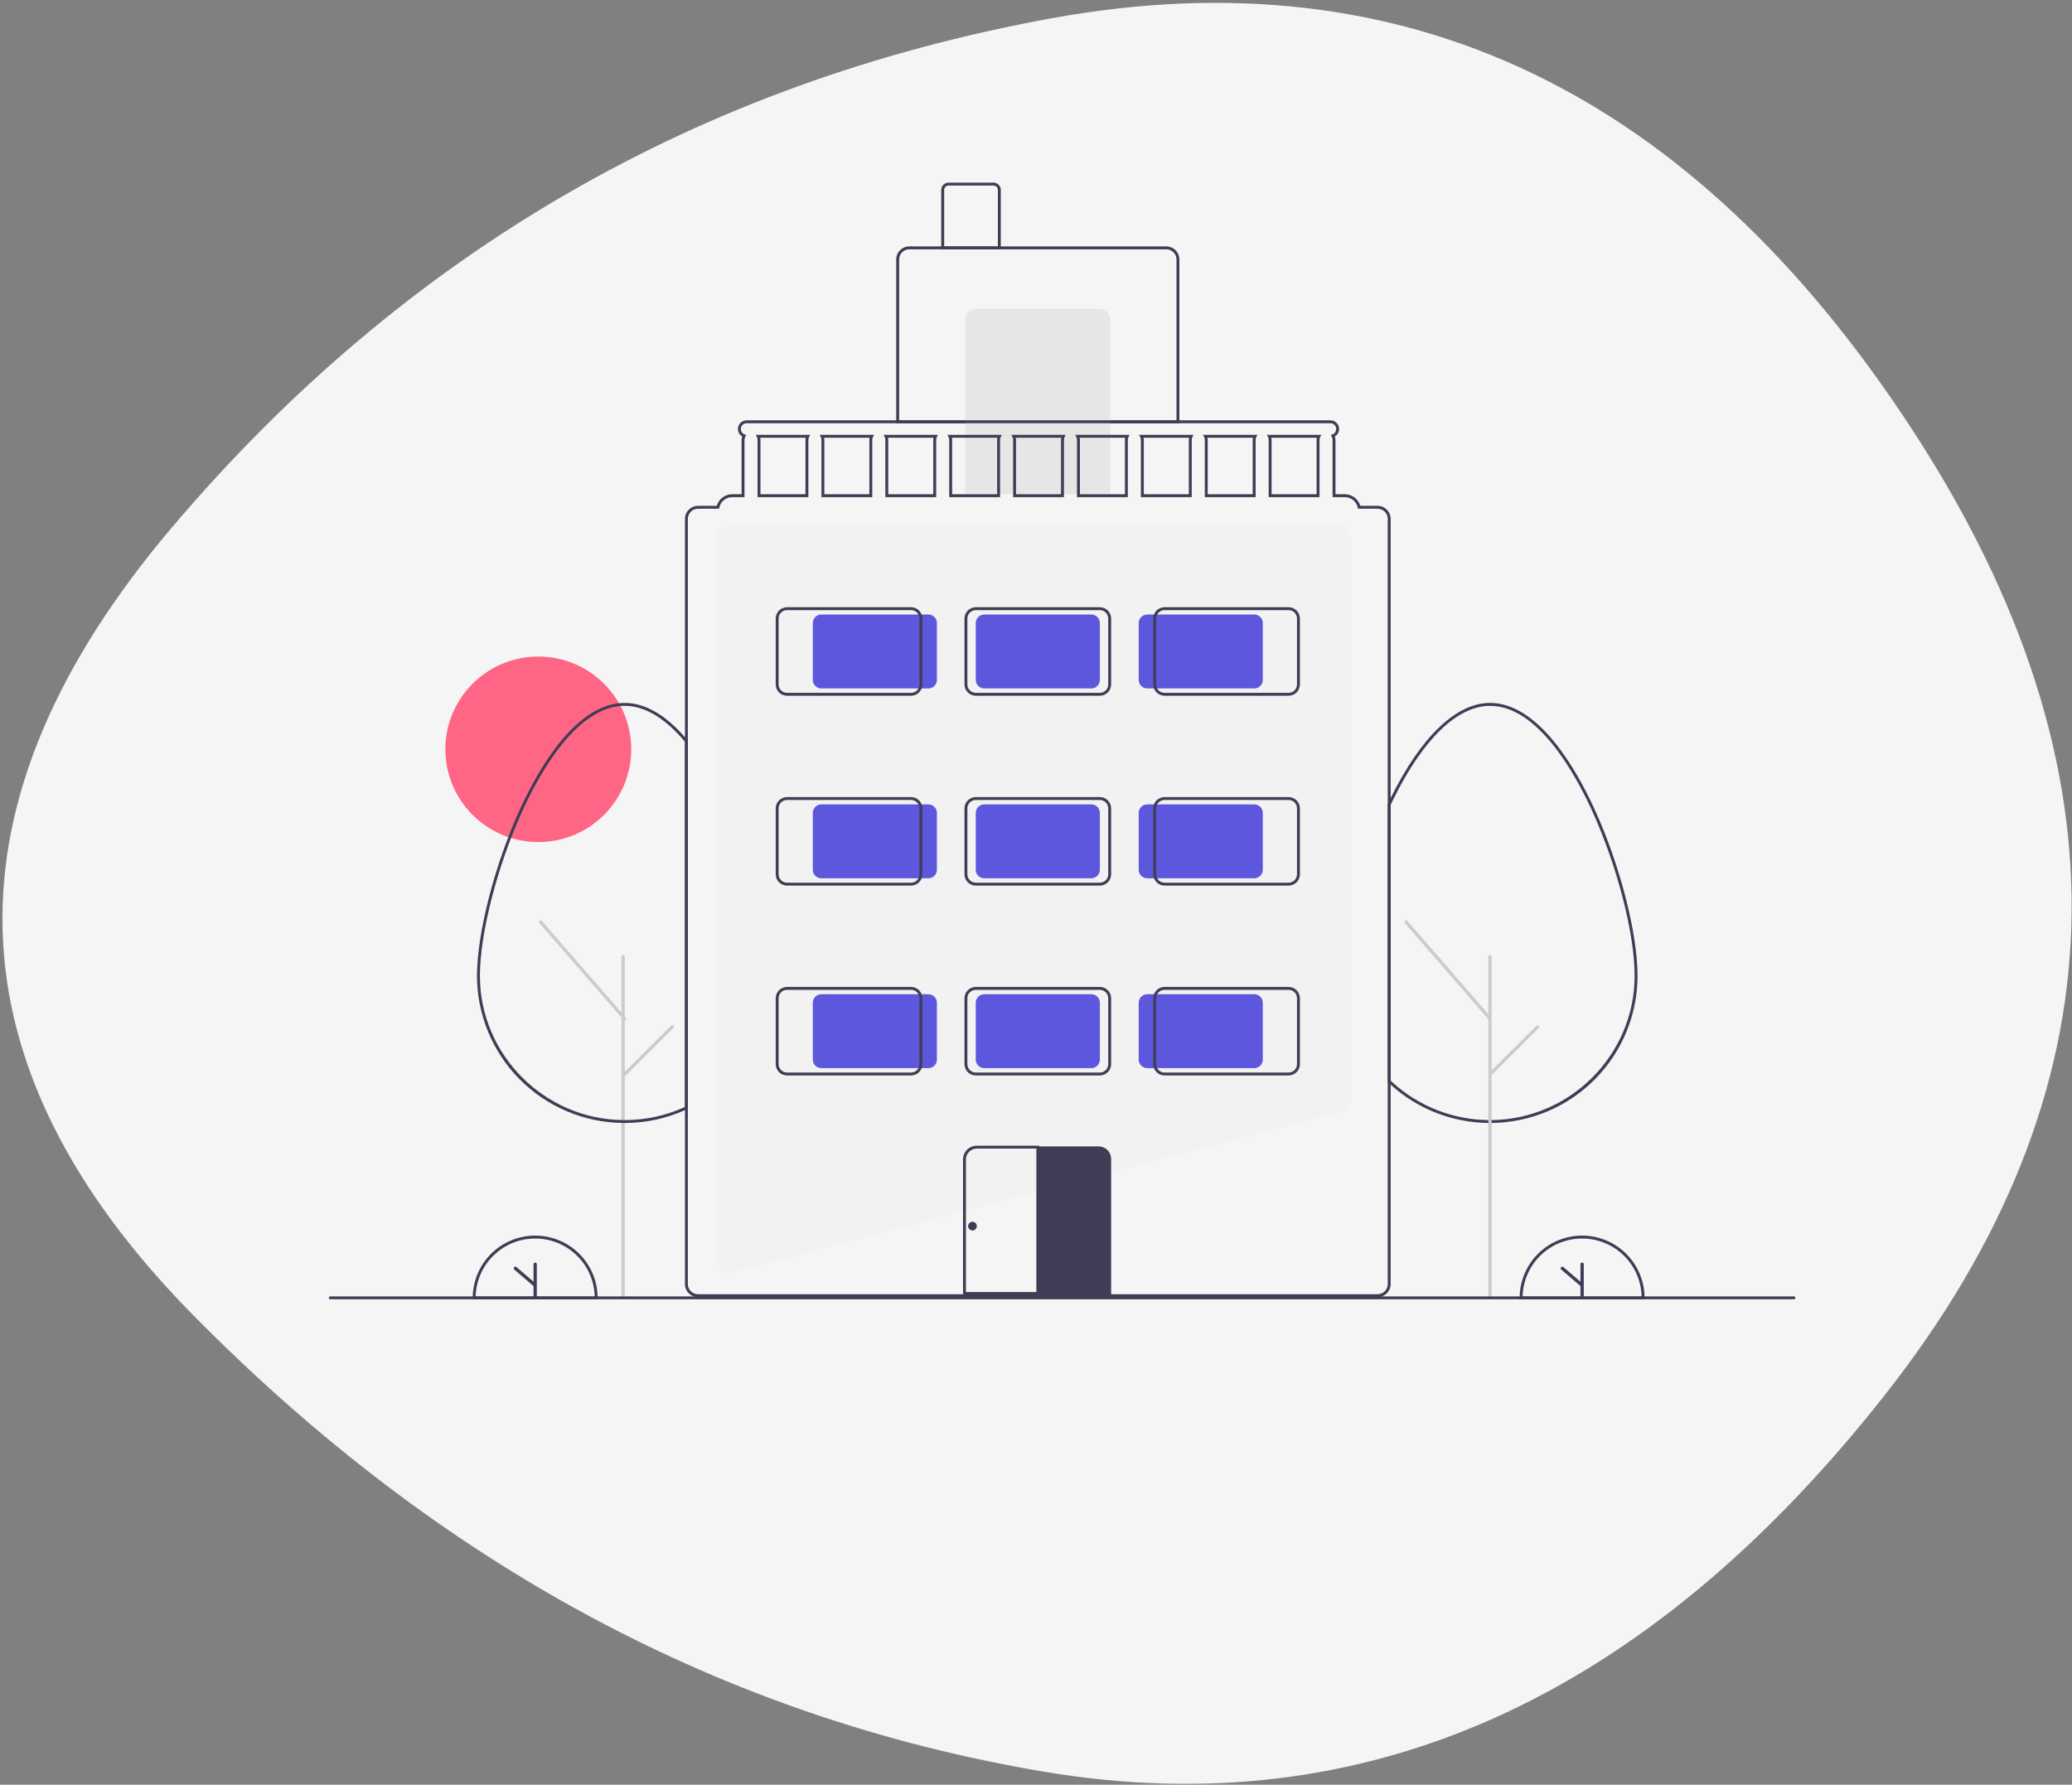 <svg width="397" height="342" viewBox="0 0 397 342" fill="none" xmlns="http://www.w3.org/2000/svg">
<rect x="0" y="0" width="397" height="342" fill="#808080" stroke="none"/>
<path d="M361 267.5C315 325.833 261.333 349.833 200 339.5C138.667 329.167 84.333 300 37 252C-10.333 204 -11.667 153.667 33 101C77.667 48.333 133.833 15.833 201.5 3.5C269.167 -8.833 324.167 17.5 366.5 82.5C408.833 147.5 407 209.167 361 267.5Z" fill="#F5F5F5"/>
<g clip-path="url(#clip0_213_9)">
<path d="M103.139 161.362C112.973 161.362 120.945 153.404 120.945 143.588C120.945 133.772 112.973 125.814 103.139 125.814C93.305 125.814 85.333 133.772 85.333 143.588C85.333 153.404 93.305 161.362 103.139 161.362Z" fill="#FF6584"/>
<path d="M139.604 243.984H139.585C138.959 243.983 138.357 243.734 137.914 243.291C137.471 242.849 137.221 242.249 137.221 241.623V103.041C137.221 102.415 137.471 101.815 137.914 101.373C138.357 100.93 138.959 100.681 139.585 100.681H256.437C257.064 100.681 257.665 100.93 258.108 101.373C258.552 101.815 258.801 102.415 258.802 103.041V210.796C258.801 211.419 258.554 212.016 258.115 212.458C257.675 212.9 257.079 213.151 256.455 213.157L139.604 243.984Z" fill="#F2F2F2"/>
<path d="M225.972 81.101H171.72V49.719C171.72 49.056 171.984 48.421 172.454 47.953C172.923 47.484 173.56 47.221 174.224 47.22H223.468C224.132 47.221 224.769 47.484 225.238 47.953C225.707 48.421 225.971 49.056 225.972 49.719V81.101ZM172.276 80.546H225.416V49.719C225.415 49.204 225.21 48.71 224.845 48.345C224.48 47.981 223.985 47.776 223.468 47.775H174.224C173.707 47.776 173.212 47.981 172.847 48.345C172.482 48.71 172.277 49.204 172.276 49.719V80.546Z" fill="#3F3D56"/>
<path d="M187.161 59.162H210.531C211.121 59.162 211.687 59.396 212.105 59.812C212.522 60.229 212.757 60.794 212.757 61.383V94.71H184.935V61.383C184.935 60.794 185.17 60.229 185.587 59.812C186.004 59.396 186.57 59.162 187.161 59.162Z" fill="#E6E6E6"/>
<path d="M191.751 47.775H180.344V36.389C180.345 36.02 180.492 35.667 180.752 35.407C181.013 35.147 181.367 35 181.736 35H190.36C190.729 35 191.083 35.147 191.343 35.407C191.604 35.667 191.751 36.02 191.751 36.389V47.775ZM180.901 47.22H191.195V36.389C191.195 36.168 191.107 35.956 190.95 35.8C190.794 35.644 190.582 35.556 190.36 35.555H181.736C181.514 35.556 181.302 35.644 181.146 35.8C180.989 35.956 180.901 36.168 180.901 36.389V47.22Z" fill="#3F3D56"/>
<path d="M285.486 215.195C285.375 215.195 285.267 215.195 285.156 215.192C278.273 215.116 271.655 212.534 266.545 207.931C266.356 207.759 266.168 207.585 265.982 207.409L265.896 207.327V154.101L265.923 154.045C266.107 153.655 266.294 153.271 266.481 152.887C272.268 141.159 279.017 134.701 285.486 134.701C294.814 134.701 302.049 147.474 305.531 155.088C310.374 165.676 313.755 178.796 313.755 186.993C313.753 194.419 310.818 201.544 305.586 206.824C300.354 212.103 293.248 215.11 285.809 215.192C285.705 215.195 285.594 215.195 285.486 215.195ZM266.453 207.089C266.607 207.234 266.763 207.378 266.918 207.519C271.929 212.032 278.418 214.563 285.166 214.637C285.279 214.64 285.385 214.637 285.493 214.64C285.594 214.64 285.698 214.64 285.799 214.637C300.909 214.47 313.199 202.069 313.199 186.993C313.199 178.867 309.838 165.842 305.025 155.319C301.598 147.826 294.503 135.257 285.486 135.257C279.24 135.257 272.668 141.605 266.981 153.131C266.804 153.494 266.627 153.857 266.453 154.226L266.453 207.089Z" fill="#3F3D56"/>
<path d="M285.484 248.868C285.4 248.868 285.318 248.834 285.258 248.774C285.198 248.714 285.164 248.633 285.164 248.548V183.321C285.164 183.279 285.172 183.237 285.188 183.198C285.204 183.159 285.228 183.124 285.257 183.094C285.287 183.064 285.323 183.04 285.361 183.024C285.4 183.008 285.442 183 285.484 183C285.527 183 285.568 183.008 285.607 183.024C285.646 183.04 285.682 183.064 285.711 183.094C285.741 183.124 285.765 183.159 285.781 183.198C285.797 183.237 285.805 183.279 285.804 183.321V248.548C285.804 248.633 285.771 248.714 285.711 248.774C285.651 248.834 285.569 248.868 285.484 248.868Z" fill="#CCCCCC"/>
<path d="M119.388 248.868C119.303 248.868 119.222 248.834 119.162 248.774C119.102 248.714 119.068 248.633 119.068 248.548V183.321C119.068 183.279 119.076 183.237 119.092 183.198C119.108 183.159 119.132 183.124 119.161 183.094C119.191 183.064 119.226 183.04 119.265 183.024C119.304 183.008 119.346 183 119.388 183C119.431 183 119.472 183.008 119.511 183.024C119.55 183.04 119.586 183.064 119.615 183.094C119.645 183.124 119.669 183.159 119.685 183.198C119.701 183.237 119.709 183.279 119.708 183.321V248.548C119.708 248.633 119.675 248.714 119.615 248.774C119.555 248.834 119.473 248.868 119.388 248.868Z" fill="#CCCCCC"/>
<path d="M285.485 195.508C285.439 195.508 285.393 195.498 285.352 195.479C285.31 195.46 285.273 195.432 285.243 195.398L269.144 176.865C269.088 176.801 269.061 176.718 269.067 176.633C269.073 176.549 269.112 176.471 269.176 176.415C269.24 176.36 269.324 176.332 269.409 176.338C269.493 176.344 269.572 176.383 269.628 176.447L285.726 194.979C285.766 195.025 285.792 195.082 285.801 195.143C285.81 195.203 285.801 195.265 285.776 195.321C285.75 195.377 285.709 195.424 285.658 195.457C285.606 195.49 285.546 195.508 285.485 195.508V195.508Z" fill="#CCCCCC"/>
<path d="M285.484 206.203C285.421 206.203 285.359 206.184 285.307 206.149C285.254 206.114 285.213 206.064 285.189 206.006C285.164 205.947 285.158 205.883 285.17 205.821C285.183 205.759 285.213 205.702 285.258 205.658L294.406 196.526C294.466 196.467 294.547 196.433 294.632 196.433C294.716 196.433 294.798 196.467 294.858 196.527C294.918 196.587 294.951 196.668 294.951 196.752C294.951 196.837 294.918 196.918 294.858 196.978L285.711 206.109C285.681 206.139 285.646 206.163 285.607 206.179C285.568 206.195 285.526 206.203 285.484 206.203Z" fill="#CCCCCC"/>
<path d="M315.1 249H291.172V248.722C291.171 247.153 291.48 245.6 292.081 244.15C292.682 242.701 293.563 241.383 294.674 240.274C295.785 239.164 297.104 238.284 298.556 237.684C300.008 237.083 301.564 236.774 303.136 236.774C304.707 236.774 306.264 237.083 307.716 237.684C309.167 238.284 310.487 239.164 311.598 240.274C312.709 241.383 313.59 242.701 314.191 244.15C314.792 245.6 315.101 247.153 315.1 248.722L315.1 249ZM291.731 248.445H314.54C314.467 245.473 313.234 242.648 311.103 240.573C308.972 238.497 306.113 237.335 303.136 237.335C300.158 237.335 297.299 238.497 295.168 240.573C293.037 242.648 291.804 245.473 291.731 248.445H291.731Z" fill="#3F3D56"/>
<path d="M303.136 241.944C303.052 241.944 302.972 241.977 302.912 242.036C302.853 242.096 302.82 242.176 302.82 242.259V245.609L299.551 242.808C299.52 242.781 299.484 242.761 299.444 242.748C299.405 242.735 299.363 242.73 299.322 242.733C299.28 242.736 299.24 242.747 299.203 242.766C299.166 242.784 299.133 242.81 299.105 242.842C299.078 242.873 299.058 242.91 299.045 242.949C299.032 242.988 299.027 243.03 299.03 243.071C299.033 243.113 299.045 243.153 299.064 243.19C299.082 243.227 299.108 243.26 299.14 243.287L302.82 246.439V248.407C302.82 248.449 302.828 248.49 302.844 248.528C302.859 248.566 302.883 248.601 302.912 248.631C302.941 248.66 302.976 248.683 303.015 248.699C303.053 248.715 303.094 248.723 303.136 248.723C303.177 248.723 303.218 248.715 303.257 248.699C303.295 248.683 303.33 248.66 303.359 248.631C303.389 248.601 303.412 248.566 303.428 248.528C303.444 248.49 303.452 248.449 303.452 248.407V242.259C303.452 242.176 303.418 242.096 303.359 242.036C303.3 241.977 303.219 241.944 303.136 241.944Z" fill="#3F3D56"/>
<path d="M114.505 249H90.577V248.722C90.576 247.153 90.885 245.6 91.486 244.15C92.087 242.701 92.968 241.383 94.079 240.274C95.19 239.164 96.509 238.284 97.961 237.684C99.413 237.083 100.969 236.774 102.541 236.774C104.112 236.774 105.669 237.083 107.12 237.684C108.572 238.284 109.892 239.164 111.003 240.274C112.114 241.383 112.995 242.701 113.596 244.15C114.197 245.6 114.506 247.153 114.505 248.722L114.505 249ZM91.136 248.445H113.945C113.872 245.473 112.639 242.648 110.508 240.573C108.377 238.497 105.518 237.335 102.541 237.335C99.563 237.335 96.704 238.497 94.573 240.573C92.442 242.648 91.209 245.473 91.136 248.445H91.136Z" fill="#3F3D56"/>
<path d="M102.541 241.944C102.457 241.944 102.377 241.977 102.317 242.036C102.258 242.096 102.225 242.176 102.225 242.259V245.609L98.956 242.808C98.925 242.781 98.888 242.761 98.849 242.748C98.81 242.735 98.768 242.73 98.727 242.733C98.685 242.736 98.645 242.747 98.608 242.766C98.57 242.784 98.537 242.81 98.51 242.842C98.483 242.873 98.463 242.91 98.45 242.949C98.437 242.988 98.432 243.03 98.435 243.071C98.438 243.113 98.45 243.153 98.469 243.19C98.487 243.227 98.513 243.26 98.545 243.287L102.225 246.439V248.407C102.225 248.449 102.233 248.49 102.249 248.528C102.264 248.566 102.288 248.601 102.317 248.631C102.346 248.66 102.381 248.683 102.42 248.699C102.458 248.715 102.499 248.723 102.541 248.723C102.582 248.723 102.623 248.715 102.662 248.699C102.7 248.683 102.735 248.66 102.764 248.631C102.794 248.601 102.817 248.566 102.833 248.528C102.849 248.49 102.857 248.449 102.857 248.407V242.259C102.857 242.176 102.823 242.096 102.764 242.036C102.705 241.977 102.624 241.944 102.541 241.944Z" fill="#3F3D56"/>
<path d="M119.668 215.195C119.557 215.195 119.449 215.195 119.338 215.192C111.9 215.109 104.795 212.101 99.564 206.822C94.333 201.543 91.398 194.418 91.395 186.993C91.395 178.795 94.777 165.676 99.62 155.088C103.102 147.474 110.338 134.701 119.668 134.701C123.511 134.701 127.381 136.888 131.17 141.2C131.358 141.413 131.546 141.632 131.732 141.856L131.795 141.933V212.47L131.638 212.546C131.451 212.636 131.261 212.721 131.071 212.803C127.58 214.346 123.809 215.159 119.991 215.192C119.887 215.195 119.776 215.195 119.668 215.195ZM119.668 135.257C110.649 135.257 103.553 147.826 100.126 155.319C95.313 165.842 91.952 178.867 91.952 186.993C91.952 202.066 104.242 214.467 119.348 214.637C119.461 214.64 119.566 214.641 119.675 214.64C119.776 214.64 119.88 214.64 119.981 214.637C123.725 214.604 127.424 213.807 130.848 212.295C130.98 212.238 131.11 212.18 131.239 212.12V142.133C131.078 141.94 130.915 141.751 130.752 141.567C127.073 137.38 123.344 135.257 119.668 135.257Z" fill="#3F3D56"/>
<path d="M119.667 195.508C119.621 195.508 119.575 195.498 119.534 195.479C119.492 195.46 119.455 195.432 119.425 195.398L103.326 176.865C103.271 176.801 103.243 176.718 103.249 176.633C103.255 176.549 103.295 176.471 103.359 176.415C103.423 176.36 103.506 176.332 103.591 176.338C103.675 176.344 103.754 176.383 103.81 176.447L119.908 194.979C119.949 195.025 119.975 195.082 119.983 195.143C119.992 195.203 119.983 195.265 119.958 195.321C119.932 195.377 119.891 195.424 119.84 195.457C119.788 195.49 119.728 195.508 119.667 195.508V195.508Z" fill="#CCCCCC"/>
<path d="M119.667 206.203C119.603 206.203 119.541 206.184 119.489 206.149C119.436 206.114 119.395 206.064 119.371 206.006C119.347 205.947 119.34 205.883 119.353 205.821C119.365 205.759 119.396 205.702 119.44 205.658L128.588 196.526C128.648 196.467 128.729 196.433 128.814 196.433C128.899 196.433 128.98 196.467 129.04 196.527C129.1 196.587 129.133 196.668 129.134 196.752C129.134 196.837 129.1 196.918 129.04 196.978L119.893 206.109C119.863 206.139 119.828 206.163 119.789 206.179C119.75 206.195 119.709 206.203 119.667 206.203Z" fill="#CCCCCC"/>
<path d="M144.805 83.323L145.011 83.729C145.102 83.903 145.15 84.098 145.15 84.295V95.265H154.887V84.295C154.888 84.098 154.935 83.903 155.027 83.729L155.233 83.323H144.805ZM154.331 84.295V94.71H145.706V84.295C145.706 84.155 145.69 84.015 145.656 83.879H154.381C154.348 84.015 154.331 84.155 154.331 84.295ZM157.046 83.323L157.252 83.729C157.344 83.903 157.391 84.098 157.391 84.295V95.265H167.129V84.295C167.129 84.098 167.177 83.903 167.268 83.729L167.474 83.323H157.046ZM166.573 84.295V94.71H157.948V84.295C157.948 84.155 157.931 84.015 157.898 83.879H166.623C166.589 84.015 166.572 84.155 166.573 84.295ZM169.288 83.323L169.494 83.729C169.585 83.903 169.633 84.098 169.633 84.295V95.265H179.371V84.295C179.371 84.098 179.418 83.903 179.51 83.729L179.716 83.323H169.288ZM178.814 84.295V94.71H170.189V84.295C170.19 84.155 170.173 84.015 170.139 83.879H178.864C178.831 84.015 178.814 84.155 178.814 84.295ZM181.53 83.323L181.735 83.729C181.827 83.903 181.874 84.098 181.875 84.295V95.265H191.612V84.295C191.612 84.098 191.66 83.903 191.751 83.729L191.957 83.323H181.53ZM191.056 84.295V94.71H182.431V84.295C182.431 84.155 182.414 84.015 182.381 83.879H191.106C191.072 84.015 191.056 84.155 191.056 84.295ZM193.771 83.323L193.977 83.729C194.068 83.903 194.116 84.098 194.116 84.295V95.265H203.854V84.295C203.854 84.098 203.902 83.903 203.993 83.729L204.199 83.323H193.771ZM203.297 84.295V94.71H194.673V84.295C194.673 84.155 194.656 84.015 194.622 83.879H203.348C203.314 84.015 203.297 84.155 203.297 84.295ZM206.013 83.323L206.219 83.729C206.31 83.903 206.358 84.098 206.358 84.295V95.265H216.095V84.295C216.096 84.098 216.143 83.903 216.235 83.729L216.44 83.323H206.013ZM215.539 84.295V94.71H206.914V84.295C206.914 84.155 206.898 84.015 206.864 83.879H215.589C215.556 84.015 215.539 84.155 215.539 84.295ZM218.254 83.323L218.46 83.729C218.552 83.903 218.599 84.098 218.599 84.295V95.265H228.337V84.295C228.337 84.098 228.385 83.903 228.476 83.729L228.682 83.323H218.254ZM227.781 84.295V94.71H219.156V84.295C219.156 84.155 219.139 84.015 219.106 83.879H227.831C227.797 84.015 227.78 84.155 227.781 84.295ZM230.496 83.323L230.702 83.729C230.793 83.903 230.841 84.098 230.841 84.295V95.265H240.579V84.295C240.579 84.098 240.626 83.903 240.718 83.729L240.924 83.323H230.496ZM240.022 84.295V94.71H231.397V84.295C231.398 84.155 231.381 84.015 231.347 83.879H240.072C240.039 84.015 240.022 84.155 240.022 84.295ZM242.737 83.323L242.943 83.729C243.035 83.903 243.082 84.098 243.083 84.295V95.265H252.82V84.295C252.82 84.098 252.868 83.903 252.959 83.729L253.165 83.323H242.737ZM252.264 84.295V94.71H243.639V84.295C243.639 84.155 243.622 84.015 243.589 83.879H252.314C252.28 84.015 252.264 84.155 252.264 84.295ZM242.737 83.323L242.943 83.729C243.035 83.903 243.082 84.098 243.083 84.295V95.265H252.82V84.295C252.82 84.098 252.868 83.903 252.959 83.729L253.165 83.323H242.737ZM252.264 84.295V94.71H243.639V84.295C243.639 84.155 243.622 84.015 243.589 83.879H252.314C252.28 84.015 252.264 84.155 252.264 84.295ZM230.496 83.323L230.702 83.729C230.793 83.903 230.841 84.098 230.841 84.295V95.265H240.579V84.295C240.579 84.098 240.626 83.903 240.718 83.729L240.924 83.323H230.496ZM240.022 84.295V94.71H231.397V84.295C231.398 84.155 231.381 84.015 231.347 83.879H240.072C240.039 84.015 240.022 84.155 240.022 84.295ZM218.254 83.323L218.46 83.729C218.552 83.903 218.599 84.098 218.599 84.295V95.265H228.337V84.295C228.337 84.098 228.385 83.903 228.476 83.729L228.682 83.323H218.254ZM227.781 84.295V94.71H219.156V84.295C219.156 84.155 219.139 84.015 219.106 83.879H227.831C227.797 84.015 227.78 84.155 227.781 84.295ZM206.013 83.323L206.219 83.729C206.31 83.903 206.358 84.098 206.358 84.295V95.265H216.095V84.295C216.096 84.098 216.143 83.903 216.235 83.729L216.44 83.323H206.013ZM215.539 84.295V94.71H206.914V84.295C206.914 84.155 206.898 84.015 206.864 83.879H215.589C215.556 84.015 215.539 84.155 215.539 84.295ZM193.771 83.323L193.977 83.729C194.068 83.903 194.116 84.098 194.116 84.295V95.265H203.854V84.295C203.854 84.098 203.902 83.903 203.993 83.729L204.199 83.323H193.771ZM203.297 84.295V94.71H194.673V84.295C194.673 84.155 194.656 84.015 194.622 83.879H203.348C203.314 84.015 203.297 84.155 203.297 84.295ZM181.53 83.323L181.735 83.729C181.827 83.903 181.874 84.098 181.875 84.295V95.265H191.612V84.295C191.612 84.098 191.66 83.903 191.751 83.729L191.957 83.323H181.53ZM191.056 84.295V94.71H182.431V84.295C182.431 84.155 182.414 84.015 182.381 83.879H191.106C191.072 84.015 191.056 84.155 191.056 84.295ZM169.288 83.323L169.494 83.729C169.585 83.903 169.633 84.098 169.633 84.295V95.265H179.371V84.295C179.371 84.098 179.418 83.903 179.51 83.729L179.716 83.323H169.288ZM178.814 84.295V94.71H170.189V84.295C170.19 84.155 170.173 84.015 170.139 83.879H178.864C178.831 84.015 178.814 84.155 178.814 84.295ZM157.046 83.323L157.252 83.729C157.344 83.903 157.391 84.098 157.391 84.295V95.265H167.129V84.295C167.129 84.098 167.177 83.903 167.268 83.729L167.474 83.323H157.046ZM166.573 84.295V94.71H157.948V84.295C157.948 84.155 157.931 84.015 157.898 83.879H166.623C166.589 84.015 166.572 84.155 166.573 84.295ZM144.805 83.323L145.011 83.729C145.102 83.903 145.15 84.098 145.15 84.295V95.265H154.887V84.295C154.888 84.098 154.935 83.903 155.027 83.729L155.233 83.323H144.805ZM154.331 84.295V94.71H145.706V84.295C145.706 84.155 145.69 84.015 145.656 83.879H154.381C154.348 84.015 154.331 84.155 154.331 84.295ZM242.737 83.323L242.943 83.729C243.035 83.903 243.082 84.098 243.083 84.295V95.265H252.82V84.295C252.82 84.098 252.868 83.903 252.959 83.729L253.165 83.323H242.737ZM252.264 84.295V94.71H243.639V84.295C243.639 84.155 243.622 84.015 243.589 83.879H252.314C252.28 84.015 252.264 84.155 252.264 84.295ZM230.496 83.323L230.702 83.729C230.793 83.903 230.841 84.098 230.841 84.295V95.265H240.579V84.295C240.579 84.098 240.626 83.903 240.718 83.729L240.924 83.323H230.496ZM240.022 84.295V94.71H231.397V84.295C231.398 84.155 231.381 84.015 231.347 83.879H240.072C240.039 84.015 240.022 84.155 240.022 84.295ZM218.254 83.323L218.46 83.729C218.552 83.903 218.599 84.098 218.599 84.295V95.265H228.337V84.295C228.337 84.098 228.385 83.903 228.476 83.729L228.682 83.323H218.254ZM227.781 84.295V94.71H219.156V84.295C219.156 84.155 219.139 84.015 219.106 83.879H227.831C227.797 84.015 227.78 84.155 227.781 84.295ZM206.013 83.323L206.219 83.729C206.31 83.903 206.358 84.098 206.358 84.295V95.265H216.095V84.295C216.096 84.098 216.143 83.903 216.235 83.729L216.44 83.323H206.013ZM215.539 84.295V94.71H206.914V84.295C206.914 84.155 206.898 84.015 206.864 83.879H215.589C215.556 84.015 215.539 84.155 215.539 84.295ZM193.771 83.323L193.977 83.729C194.068 83.903 194.116 84.098 194.116 84.295V95.265H203.854V84.295C203.854 84.098 203.902 83.903 203.993 83.729L204.199 83.323H193.771ZM203.297 84.295V94.71H194.673V84.295C194.673 84.155 194.656 84.015 194.622 83.879H203.348C203.314 84.015 203.297 84.155 203.297 84.295ZM181.53 83.323L181.735 83.729C181.827 83.903 181.874 84.098 181.875 84.295V95.265H191.612V84.295C191.612 84.098 191.66 83.903 191.751 83.729L191.957 83.323H181.53ZM191.056 84.295V94.71H182.431V84.295C182.431 84.155 182.414 84.015 182.381 83.879H191.106C191.072 84.015 191.056 84.155 191.056 84.295ZM169.288 83.323L169.494 83.729C169.585 83.903 169.633 84.098 169.633 84.295V95.265H179.371V84.295C179.371 84.098 179.418 83.903 179.51 83.729L179.716 83.323H169.288ZM178.814 84.295V94.71H170.189V84.295C170.19 84.155 170.173 84.015 170.139 83.879H178.864C178.831 84.015 178.814 84.155 178.814 84.295ZM157.046 83.323L157.252 83.729C157.344 83.903 157.391 84.098 157.391 84.295V95.265H167.129V84.295C167.129 84.098 167.177 83.903 167.268 83.729L167.474 83.323H157.046ZM166.573 84.295V94.71H157.948V84.295C157.948 84.155 157.931 84.015 157.898 83.879H166.623C166.589 84.015 166.572 84.155 166.573 84.295ZM144.805 83.323L145.011 83.729C145.102 83.903 145.15 84.098 145.15 84.295V95.265H154.887V84.295C154.888 84.098 154.935 83.903 155.027 83.729L155.233 83.323H144.805ZM154.331 84.295V94.71H145.706V84.295C145.706 84.155 145.69 84.015 145.656 83.879H154.381C154.348 84.015 154.331 84.155 154.331 84.295ZM242.737 83.323L242.943 83.729C243.035 83.903 243.082 84.098 243.083 84.295V95.265H252.82V84.295C252.82 84.098 252.868 83.903 252.959 83.729L253.165 83.323H242.737ZM252.264 84.295V94.71H243.639V84.295C243.639 84.155 243.622 84.015 243.589 83.879H252.314C252.28 84.015 252.264 84.155 252.264 84.295ZM230.496 83.323L230.702 83.729C230.793 83.903 230.841 84.098 230.841 84.295V95.265H240.579V84.295C240.579 84.098 240.626 83.903 240.718 83.729L240.924 83.323H230.496ZM240.022 84.295V94.71H231.397V84.295C231.398 84.155 231.381 84.015 231.347 83.879H240.072C240.039 84.015 240.022 84.155 240.022 84.295ZM218.254 83.323L218.46 83.729C218.552 83.903 218.599 84.098 218.599 84.295V95.265H228.337V84.295C228.337 84.098 228.385 83.903 228.476 83.729L228.682 83.323H218.254ZM227.781 84.295V94.71H219.156V84.295C219.156 84.155 219.139 84.015 219.106 83.879H227.831C227.797 84.015 227.78 84.155 227.781 84.295ZM206.013 83.323L206.219 83.729C206.31 83.903 206.358 84.098 206.358 84.295V95.265H216.095V84.295C216.096 84.098 216.143 83.903 216.235 83.729L216.44 83.323H206.013ZM215.539 84.295V94.71H206.914V84.295C206.914 84.155 206.898 84.015 206.864 83.879H215.589C215.556 84.015 215.539 84.155 215.539 84.295ZM193.771 83.323L193.977 83.729C194.068 83.903 194.116 84.098 194.116 84.295V95.265H203.854V84.295C203.854 84.098 203.902 83.903 203.993 83.729L204.199 83.323H193.771ZM203.297 84.295V94.71H194.673V84.295C194.673 84.155 194.656 84.015 194.622 83.879H203.348C203.314 84.015 203.297 84.155 203.297 84.295ZM181.53 83.323L181.735 83.729C181.827 83.903 181.874 84.098 181.875 84.295V95.265H191.612V84.295C191.612 84.098 191.66 83.903 191.751 83.729L191.957 83.323H181.53ZM191.056 84.295V94.71H182.431V84.295C182.431 84.155 182.414 84.015 182.381 83.879H191.106C191.072 84.015 191.056 84.155 191.056 84.295ZM169.288 83.323L169.494 83.729C169.585 83.903 169.633 84.098 169.633 84.295V95.265H179.371V84.295C179.371 84.098 179.418 83.903 179.51 83.729L179.716 83.323H169.288ZM178.814 84.295V94.71H170.189V84.295C170.19 84.155 170.173 84.015 170.139 83.879H178.864C178.831 84.015 178.814 84.155 178.814 84.295ZM157.046 83.323L157.252 83.729C157.344 83.903 157.391 84.098 157.391 84.295V95.265H167.129V84.295C167.129 84.098 167.177 83.903 167.268 83.729L167.474 83.323H157.046ZM166.573 84.295V94.71H157.948V84.295C157.948 84.155 157.931 84.015 157.898 83.879H166.623C166.589 84.015 166.572 84.155 166.573 84.295ZM144.805 83.323L145.011 83.729C145.102 83.903 145.15 84.098 145.15 84.295V95.265H154.887V84.295C154.888 84.098 154.935 83.903 155.027 83.729L155.233 83.323H144.805ZM154.331 84.295V94.71H145.706V84.295C145.706 84.155 145.69 84.015 145.656 83.879H154.381C154.348 84.015 154.331 84.155 154.331 84.295ZM242.737 83.323L242.943 83.729C243.035 83.903 243.082 84.098 243.083 84.295V95.265H252.82V84.295C252.82 84.098 252.868 83.903 252.959 83.729L253.165 83.323H242.737ZM252.264 84.295V94.71H243.639V84.295C243.639 84.155 243.622 84.015 243.589 83.879H252.314C252.28 84.015 252.264 84.155 252.264 84.295ZM230.496 83.323L230.702 83.729C230.793 83.903 230.841 84.098 230.841 84.295V95.265H240.579V84.295C240.579 84.098 240.626 83.903 240.718 83.729L240.924 83.323H230.496ZM240.022 84.295V94.71H231.397V84.295C231.398 84.155 231.381 84.015 231.347 83.879H240.072C240.039 84.015 240.022 84.155 240.022 84.295ZM218.254 83.323L218.46 83.729C218.552 83.903 218.599 84.098 218.599 84.295V95.265H228.337V84.295C228.337 84.098 228.385 83.903 228.476 83.729L228.682 83.323H218.254ZM227.781 84.295V94.71H219.156V84.295C219.156 84.155 219.139 84.015 219.106 83.879H227.831C227.797 84.015 227.78 84.155 227.781 84.295ZM206.013 83.323L206.219 83.729C206.31 83.903 206.358 84.098 206.358 84.295V95.265H216.095V84.295C216.096 84.098 216.143 83.903 216.235 83.729L216.44 83.323H206.013ZM215.539 84.295V94.71H206.914V84.295C206.914 84.155 206.898 84.015 206.864 83.879H215.589C215.556 84.015 215.539 84.155 215.539 84.295ZM193.771 83.323L193.977 83.729C194.068 83.903 194.116 84.098 194.116 84.295V95.265H203.854V84.295C203.854 84.098 203.902 83.903 203.993 83.729L204.199 83.323H193.771ZM203.297 84.295V94.71H194.673V84.295C194.673 84.155 194.656 84.015 194.622 83.879H203.348C203.314 84.015 203.297 84.155 203.297 84.295ZM181.53 83.323L181.735 83.729C181.827 83.903 181.874 84.098 181.875 84.295V95.265H191.612V84.295C191.612 84.098 191.66 83.903 191.751 83.729L191.957 83.323H181.53ZM191.056 84.295V94.71H182.431V84.295C182.431 84.155 182.414 84.015 182.381 83.879H191.106C191.072 84.015 191.056 84.155 191.056 84.295ZM169.288 83.323L169.494 83.729C169.585 83.903 169.633 84.098 169.633 84.295V95.265H179.371V84.295C179.371 84.098 179.418 83.903 179.51 83.729L179.716 83.323H169.288ZM178.814 84.295V94.71H170.189V84.295C170.19 84.155 170.173 84.015 170.139 83.879H178.864C178.831 84.015 178.814 84.155 178.814 84.295ZM157.046 83.323L157.252 83.729C157.344 83.903 157.391 84.098 157.391 84.295V95.265H167.129V84.295C167.129 84.098 167.177 83.903 167.268 83.729L167.474 83.323H157.046ZM166.573 84.295V94.71H157.948V84.295C157.948 84.155 157.931 84.015 157.898 83.879H166.623C166.589 84.015 166.572 84.155 166.573 84.295ZM144.805 83.323L145.011 83.729C145.102 83.903 145.15 84.098 145.15 84.295V95.265H154.887V84.295C154.888 84.098 154.935 83.903 155.027 83.729L155.233 83.323H144.805ZM154.331 84.295V94.71H145.706V84.295C145.706 84.155 145.69 84.015 145.656 83.879H154.381C154.348 84.015 154.331 84.155 154.331 84.295ZM242.737 83.323L242.943 83.729C243.035 83.903 243.082 84.098 243.083 84.295V95.265H252.82V84.295C252.82 84.098 252.868 83.903 252.959 83.729L253.165 83.323H242.737ZM252.264 84.295V94.71H243.639V84.295C243.639 84.155 243.622 84.015 243.589 83.879H252.314C252.28 84.015 252.264 84.155 252.264 84.295ZM230.702 83.729C230.793 83.903 230.841 84.098 230.841 84.295V95.265H240.579V84.295C240.579 84.098 240.626 83.903 240.718 83.729L240.924 83.323H230.496L230.702 83.729ZM240.072 83.879C240.039 84.015 240.022 84.155 240.022 84.295V94.71H231.397V84.295C231.398 84.155 231.381 84.015 231.347 83.879H240.072ZM218.46 83.729C218.552 83.903 218.599 84.098 218.599 84.295V95.265H228.337V84.295C228.337 84.098 228.385 83.903 228.476 83.729L228.682 83.323H218.254L218.46 83.729ZM227.831 83.879C227.797 84.015 227.78 84.155 227.781 84.295V94.71H219.156V84.295C219.156 84.155 219.139 84.015 219.106 83.879H227.831ZM206.219 83.729C206.31 83.903 206.358 84.098 206.358 84.295V95.265H216.095V84.295C216.096 84.098 216.143 83.903 216.235 83.729L216.44 83.323H206.013L206.219 83.729ZM215.589 83.879C215.556 84.015 215.539 84.155 215.539 84.295V94.71H206.914V84.295C206.914 84.155 206.898 84.015 206.864 83.879H215.589ZM193.977 83.729C194.068 83.903 194.116 84.098 194.116 84.295V95.265H203.854V84.295C203.854 84.098 203.902 83.903 203.993 83.729L204.199 83.323H193.771L193.977 83.729ZM203.348 83.879C203.314 84.015 203.297 84.155 203.297 84.295V94.71H194.673V84.295C194.673 84.155 194.656 84.015 194.622 83.879H203.348ZM181.735 83.729C181.827 83.903 181.874 84.098 181.875 84.295V95.265H191.612V84.295C191.612 84.098 191.66 83.903 191.751 83.729L191.957 83.323H181.53L181.735 83.729ZM191.106 83.879C191.072 84.015 191.056 84.155 191.056 84.295V94.71H182.431V84.295C182.431 84.155 182.414 84.015 182.381 83.879H191.106ZM169.494 83.729C169.585 83.903 169.633 84.098 169.633 84.295V95.265H179.371V84.295C179.371 84.098 179.418 83.903 179.51 83.729L179.716 83.323H169.288L169.494 83.729ZM178.864 83.879C178.831 84.015 178.814 84.155 178.814 84.295V94.71H170.189V84.295C170.19 84.155 170.173 84.015 170.139 83.879H178.864ZM157.252 83.729C157.344 83.903 157.391 84.098 157.391 84.295V95.265H167.129V84.295C167.129 84.098 167.177 83.903 167.268 83.729L167.474 83.323H157.046L157.252 83.729ZM166.623 83.879C166.589 84.015 166.572 84.155 166.573 84.295V94.71H157.948V84.295C157.948 84.155 157.931 84.015 157.898 83.879H166.623ZM145.011 83.729C145.102 83.903 145.15 84.098 145.15 84.295V95.265H154.887V84.295C154.888 84.098 154.935 83.903 155.027 83.729L155.233 83.323H144.805L145.011 83.729ZM154.381 83.879C154.348 84.015 154.331 84.155 154.331 84.295V94.71H145.706V84.295C145.706 84.155 145.69 84.015 145.656 83.879H154.381ZM242.943 83.729C243.035 83.903 243.082 84.098 243.083 84.295V95.265H252.82V84.295C252.82 84.098 252.868 83.903 252.959 83.729L253.165 83.323H242.737L242.943 83.729ZM252.314 83.879C252.28 84.015 252.264 84.155 252.264 84.295V94.71H243.639V84.295C243.639 84.155 243.622 84.015 243.589 83.879H252.314ZM230.702 83.729C230.793 83.903 230.841 84.098 230.841 84.295V95.265H240.579V84.295C240.579 84.098 240.626 83.903 240.718 83.729L240.924 83.323H230.496L230.702 83.729ZM240.072 83.879C240.039 84.015 240.022 84.155 240.022 84.295V94.71H231.397V84.295C231.398 84.155 231.381 84.015 231.347 83.879H240.072ZM218.46 83.729C218.552 83.903 218.599 84.098 218.599 84.295V95.265H228.337V84.295C228.337 84.098 228.385 83.903 228.476 83.729L228.682 83.323H218.254L218.46 83.729ZM227.831 83.879C227.797 84.015 227.78 84.155 227.781 84.295V94.71H219.156V84.295C219.156 84.155 219.139 84.015 219.106 83.879H227.831ZM206.219 83.729C206.31 83.903 206.358 84.098 206.358 84.295V95.265H216.095V84.295C216.096 84.098 216.143 83.903 216.235 83.729L216.44 83.323H206.013L206.219 83.729ZM215.589 83.879C215.556 84.015 215.539 84.155 215.539 84.295V94.71H206.914V84.295C206.914 84.155 206.898 84.015 206.864 83.879H215.589ZM193.977 83.729C194.068 83.903 194.116 84.098 194.116 84.295V95.265H203.854V84.295C203.854 84.098 203.902 83.903 203.993 83.729L204.199 83.323H193.771L193.977 83.729ZM203.348 83.879C203.314 84.015 203.297 84.155 203.297 84.295V94.71H194.673V84.295C194.673 84.155 194.656 84.015 194.622 83.879H203.348ZM181.735 83.729C181.827 83.903 181.874 84.098 181.875 84.295V95.265H191.612V84.295C191.612 84.098 191.66 83.903 191.751 83.729L191.957 83.323H181.53L181.735 83.729ZM191.106 83.879C191.072 84.015 191.056 84.155 191.056 84.295V94.71H182.431V84.295C182.431 84.155 182.414 84.015 182.381 83.879H191.106ZM169.494 83.729C169.585 83.903 169.633 84.098 169.633 84.295V95.265H179.371V84.295C179.371 84.098 179.418 83.903 179.51 83.729L179.716 83.323H169.288L169.494 83.729ZM178.864 83.879C178.831 84.015 178.814 84.155 178.814 84.295V94.71H170.189V84.295C170.19 84.155 170.173 84.015 170.139 83.879H178.864ZM157.252 83.729C157.344 83.903 157.391 84.098 157.391 84.295V95.265H167.129V84.295C167.129 84.098 167.177 83.903 167.268 83.729L167.474 83.323H157.046L157.252 83.729ZM166.623 83.879C166.589 84.015 166.572 84.155 166.573 84.295V94.71H157.948V84.295C157.948 84.155 157.931 84.015 157.898 83.879H166.623ZM145.011 83.729C145.102 83.903 145.15 84.098 145.15 84.295V95.265H154.887V84.295C154.888 84.098 154.935 83.903 155.027 83.729L155.233 83.323H144.805L145.011 83.729ZM154.381 83.879C154.348 84.015 154.331 84.155 154.331 84.295V94.71H145.706V84.295C145.706 84.155 145.69 84.015 145.656 83.879H154.381ZM263.949 96.931H260.633C260.45 96.292 260.064 95.73 259.533 95.329C259.002 94.929 258.355 94.711 257.689 94.71H255.881V84.295C255.881 84.072 255.839 83.85 255.755 83.642C256.071 83.457 256.316 83.174 256.454 82.835C256.591 82.497 256.614 82.123 256.517 81.77C256.421 81.418 256.211 81.107 255.92 80.886C255.629 80.665 255.273 80.545 254.907 80.546H143.063C142.697 80.545 142.341 80.665 142.05 80.886C141.759 81.107 141.549 81.418 141.453 81.77C141.356 82.123 141.379 82.497 141.516 82.835C141.654 83.174 141.899 83.457 142.215 83.642C142.131 83.85 142.089 84.072 142.089 84.295V94.71H140.281C139.615 94.711 138.968 94.929 138.437 95.329C137.906 95.73 137.52 96.292 137.337 96.931H133.743C133.079 96.932 132.443 97.196 131.973 97.665C131.504 98.133 131.24 98.768 131.239 99.431V246.066C131.24 246.729 131.505 247.364 131.974 247.832C132.443 248.301 133.079 248.564 133.743 248.566H263.949C264.613 248.565 265.249 248.301 265.718 247.833C266.188 247.364 266.452 246.729 266.453 246.066V99.431C266.452 98.768 266.188 98.133 265.718 97.665C265.249 97.196 264.613 96.932 263.949 96.931ZM265.896 246.066C265.896 246.463 265.774 246.85 265.547 247.176C265.319 247.502 264.998 247.75 264.625 247.888C264.409 247.97 264.18 248.012 263.949 248.01H133.743C133.512 248.012 133.283 247.97 133.067 247.888C132.694 247.75 132.372 247.502 132.145 247.176C131.918 246.85 131.796 246.463 131.795 246.066V99.431C131.796 98.915 132.001 98.421 132.366 98.057C132.732 97.692 133.227 97.487 133.743 97.487H137.783L137.827 97.265C137.944 96.701 138.252 96.194 138.699 95.83C139.146 95.466 139.704 95.266 140.281 95.265H142.646V84.295C142.646 84.069 142.708 83.847 142.824 83.654L142.996 83.368L142.682 83.251C142.436 83.162 142.23 82.989 142.099 82.763C141.968 82.538 141.922 82.273 141.967 82.016C142.013 81.759 142.148 81.527 142.348 81.359C142.549 81.192 142.802 81.101 143.063 81.101H254.907C255.168 81.101 255.421 81.192 255.622 81.359C255.822 81.527 255.957 81.759 256.003 82.016C256.048 82.273 256.002 82.538 255.871 82.763C255.74 82.989 255.534 83.162 255.288 83.251L254.974 83.368L255.146 83.654C255.263 83.847 255.324 84.069 255.324 84.295V95.265H257.689C258.266 95.266 258.824 95.466 259.271 95.83C259.718 96.194 260.026 96.701 260.143 97.265L260.187 97.487H263.949C264.465 97.487 264.96 97.692 265.325 98.057C265.69 98.421 265.896 98.915 265.896 99.431L265.896 246.066ZM144.805 83.323L145.011 83.729C145.102 83.903 145.15 84.098 145.15 84.295V95.265H154.887V84.295C154.888 84.098 154.935 83.903 155.027 83.729L155.233 83.323H144.805ZM154.331 84.295V94.71H145.706V84.295C145.706 84.155 145.69 84.015 145.656 83.879H154.381C154.348 84.015 154.331 84.155 154.331 84.295ZM157.046 83.323L157.252 83.729C157.344 83.903 157.391 84.098 157.391 84.295V95.265H167.129V84.295C167.129 84.098 167.177 83.903 167.268 83.729L167.474 83.323H157.046ZM166.573 84.295V94.71H157.948V84.295C157.948 84.155 157.931 84.015 157.898 83.879H166.623C166.589 84.015 166.572 84.155 166.573 84.295ZM169.288 83.323L169.494 83.729C169.585 83.903 169.633 84.098 169.633 84.295V95.265H179.371V84.295C179.371 84.098 179.418 83.903 179.51 83.729L179.716 83.323H169.288ZM178.814 84.295V94.71H170.189V84.295C170.19 84.155 170.173 84.015 170.139 83.879H178.864C178.831 84.015 178.814 84.155 178.814 84.295ZM181.53 83.323L181.735 83.729C181.827 83.903 181.874 84.098 181.875 84.295V95.265H191.612V84.295C191.612 84.098 191.66 83.903 191.751 83.729L191.957 83.323H181.53ZM191.056 84.295V94.71H182.431V84.295C182.431 84.155 182.414 84.015 182.381 83.879H191.106C191.072 84.015 191.056 84.155 191.056 84.295ZM193.771 83.323L193.977 83.729C194.068 83.903 194.116 84.098 194.116 84.295V95.265H203.854V84.295C203.854 84.098 203.902 83.903 203.993 83.729L204.199 83.323H193.771ZM203.297 84.295V94.71H194.673V84.295C194.673 84.155 194.656 84.015 194.622 83.879H203.348C203.314 84.015 203.297 84.155 203.297 84.295ZM206.013 83.323L206.219 83.729C206.31 83.903 206.358 84.098 206.358 84.295V95.265H216.095V84.295C216.096 84.098 216.143 83.903 216.235 83.729L216.44 83.323H206.013ZM215.539 84.295V94.71H206.914V84.295C206.914 84.155 206.898 84.015 206.864 83.879H215.589C215.556 84.015 215.539 84.155 215.539 84.295ZM218.254 83.323L218.46 83.729C218.552 83.903 218.599 84.098 218.599 84.295V95.265H228.337V84.295C228.337 84.098 228.385 83.903 228.476 83.729L228.682 83.323H218.254ZM227.781 84.295V94.71H219.156V84.295C219.156 84.155 219.139 84.015 219.106 83.879H227.831C227.797 84.015 227.78 84.155 227.781 84.295ZM230.496 83.323L230.702 83.729C230.793 83.903 230.841 84.098 230.841 84.295V95.265H240.579V84.295C240.579 84.098 240.626 83.903 240.718 83.729L240.924 83.323H230.496ZM240.022 84.295V94.71H231.397V84.295C231.398 84.155 231.381 84.015 231.347 83.879H240.072C240.039 84.015 240.022 84.155 240.022 84.295ZM242.737 83.323L242.943 83.729C243.035 83.903 243.082 84.098 243.083 84.295V95.265H252.82V84.295C252.82 84.098 252.868 83.903 252.959 83.729L253.165 83.323H242.737ZM252.264 84.295V94.71H243.639V84.295C243.639 84.155 243.622 84.015 243.589 83.879H252.314C252.28 84.015 252.264 84.155 252.264 84.295ZM144.805 83.323L145.011 83.729C145.102 83.903 145.15 84.098 145.15 84.295V95.265H154.887V84.295C154.888 84.098 154.935 83.903 155.027 83.729L155.233 83.323H144.805ZM154.331 84.295V94.71H145.706V84.295C145.706 84.155 145.69 84.015 145.656 83.879H154.381C154.348 84.015 154.331 84.155 154.331 84.295ZM157.046 83.323L157.252 83.729C157.344 83.903 157.391 84.098 157.391 84.295V95.265H167.129V84.295C167.129 84.098 167.177 83.903 167.268 83.729L167.474 83.323H157.046ZM166.573 84.295V94.71H157.948V84.295C157.948 84.155 157.931 84.015 157.898 83.879H166.623C166.589 84.015 166.572 84.155 166.573 84.295ZM169.288 83.323L169.494 83.729C169.585 83.903 169.633 84.098 169.633 84.295V95.265H179.371V84.295C179.371 84.098 179.418 83.903 179.51 83.729L179.716 83.323H169.288ZM178.814 84.295V94.71H170.189V84.295C170.19 84.155 170.173 84.015 170.139 83.879H178.864C178.831 84.015 178.814 84.155 178.814 84.295ZM181.53 83.323L181.735 83.729C181.827 83.903 181.874 84.098 181.875 84.295V95.265H191.612V84.295C191.612 84.098 191.66 83.903 191.751 83.729L191.957 83.323H181.53ZM191.056 84.295V94.71H182.431V84.295C182.431 84.155 182.414 84.015 182.381 83.879H191.106C191.072 84.015 191.056 84.155 191.056 84.295ZM193.771 83.323L193.977 83.729C194.068 83.903 194.116 84.098 194.116 84.295V95.265H203.854V84.295C203.854 84.098 203.902 83.903 203.993 83.729L204.199 83.323H193.771ZM203.297 84.295V94.71H194.673V84.295C194.673 84.155 194.656 84.015 194.622 83.879H203.348C203.314 84.015 203.297 84.155 203.297 84.295ZM206.013 83.323L206.219 83.729C206.31 83.903 206.358 84.098 206.358 84.295V95.265H216.095V84.295C216.096 84.098 216.143 83.903 216.235 83.729L216.44 83.323H206.013ZM215.539 84.295V94.71H206.914V84.295C206.914 84.155 206.898 84.015 206.864 83.879H215.589C215.556 84.015 215.539 84.155 215.539 84.295ZM218.254 83.323L218.46 83.729C218.552 83.903 218.599 84.098 218.599 84.295V95.265H228.337V84.295C228.337 84.098 228.385 83.903 228.476 83.729L228.682 83.323H218.254ZM227.781 84.295V94.71H219.156V84.295C219.156 84.155 219.139 84.015 219.106 83.879H227.831C227.797 84.015 227.78 84.155 227.781 84.295ZM230.496 83.323L230.702 83.729C230.793 83.903 230.841 84.098 230.841 84.295V95.265H240.579V84.295C240.579 84.098 240.626 83.903 240.718 83.729L240.924 83.323H230.496ZM240.022 84.295V94.71H231.397V84.295C231.398 84.155 231.381 84.015 231.347 83.879H240.072C240.039 84.015 240.022 84.155 240.022 84.295ZM242.737 83.323L242.943 83.729C243.035 83.903 243.082 84.098 243.083 84.295V95.265H252.82V84.295C252.82 84.098 252.868 83.903 252.959 83.729L253.165 83.323H242.737ZM252.264 84.295V94.71H243.639V84.295C243.639 84.155 243.622 84.015 243.589 83.879H252.314C252.28 84.015 252.264 84.155 252.264 84.295ZM144.805 83.323L145.011 83.729C145.102 83.903 145.15 84.098 145.15 84.295V95.265H154.887V84.295C154.888 84.098 154.935 83.903 155.027 83.729L155.233 83.323H144.805ZM154.331 84.295V94.71H145.706V84.295C145.706 84.155 145.69 84.015 145.656 83.879H154.381C154.348 84.015 154.331 84.155 154.331 84.295ZM157.046 83.323L157.252 83.729C157.344 83.903 157.391 84.098 157.391 84.295V95.265H167.129V84.295C167.129 84.098 167.177 83.903 167.268 83.729L167.474 83.323H157.046ZM166.573 84.295V94.71H157.948V84.295C157.948 84.155 157.931 84.015 157.898 83.879H166.623C166.589 84.015 166.572 84.155 166.573 84.295ZM169.288 83.323L169.494 83.729C169.585 83.903 169.633 84.098 169.633 84.295V95.265H179.371V84.295C179.371 84.098 179.418 83.903 179.51 83.729L179.716 83.323H169.288ZM178.814 84.295V94.71H170.189V84.295C170.19 84.155 170.173 84.015 170.139 83.879H178.864C178.831 84.015 178.814 84.155 178.814 84.295ZM181.53 83.323L181.735 83.729C181.827 83.903 181.874 84.098 181.875 84.295V95.265H191.612V84.295C191.612 84.098 191.66 83.903 191.751 83.729L191.957 83.323H181.53ZM191.056 84.295V94.71H182.431V84.295C182.431 84.155 182.414 84.015 182.381 83.879H191.106C191.072 84.015 191.056 84.155 191.056 84.295ZM193.771 83.323L193.977 83.729C194.068 83.903 194.116 84.098 194.116 84.295V95.265H203.854V84.295C203.854 84.098 203.902 83.903 203.993 83.729L204.199 83.323H193.771ZM203.297 84.295V94.71H194.673V84.295C194.673 84.155 194.656 84.015 194.622 83.879H203.348C203.314 84.015 203.297 84.155 203.297 84.295ZM206.013 83.323L206.219 83.729C206.31 83.903 206.358 84.098 206.358 84.295V95.265H216.095V84.295C216.096 84.098 216.143 83.903 216.235 83.729L216.44 83.323H206.013ZM215.539 84.295V94.71H206.914V84.295C206.914 84.155 206.898 84.015 206.864 83.879H215.589C215.556 84.015 215.539 84.155 215.539 84.295ZM218.254 83.323L218.46 83.729C218.552 83.903 218.599 84.098 218.599 84.295V95.265H228.337V84.295C228.337 84.098 228.385 83.903 228.476 83.729L228.682 83.323H218.254ZM227.781 84.295V94.71H219.156V84.295C219.156 84.155 219.139 84.015 219.106 83.879H227.831C227.797 84.015 227.78 84.155 227.781 84.295ZM230.496 83.323L230.702 83.729C230.793 83.903 230.841 84.098 230.841 84.295V95.265H240.579V84.295C240.579 84.098 240.626 83.903 240.718 83.729L240.924 83.323H230.496ZM240.022 84.295V94.71H231.397V84.295C231.398 84.155 231.381 84.015 231.347 83.879H240.072C240.039 84.015 240.022 84.155 240.022 84.295ZM242.737 83.323L242.943 83.729C243.035 83.903 243.082 84.098 243.083 84.295V95.265H252.82V84.295C252.82 84.098 252.868 83.903 252.959 83.729L253.165 83.323H242.737ZM252.264 84.295V94.71H243.639V84.295C243.639 84.155 243.622 84.015 243.589 83.879H252.314C252.28 84.015 252.264 84.155 252.264 84.295ZM144.805 83.323L145.011 83.729C145.102 83.903 145.15 84.098 145.15 84.295V95.265H154.887V84.295C154.888 84.098 154.935 83.903 155.027 83.729L155.233 83.323H144.805ZM154.331 84.295V94.71H145.706V84.295C145.706 84.155 145.69 84.015 145.656 83.879H154.381C154.348 84.015 154.331 84.155 154.331 84.295ZM157.046 83.323L157.252 83.729C157.344 83.903 157.391 84.098 157.391 84.295V95.265H167.129V84.295C167.129 84.098 167.177 83.903 167.268 83.729L167.474 83.323H157.046ZM166.573 84.295V94.71H157.948V84.295C157.948 84.155 157.931 84.015 157.898 83.879H166.623C166.589 84.015 166.572 84.155 166.573 84.295ZM169.288 83.323L169.494 83.729C169.585 83.903 169.633 84.098 169.633 84.295V95.265H179.371V84.295C179.371 84.098 179.418 83.903 179.51 83.729L179.716 83.323H169.288ZM178.814 84.295V94.71H170.189V84.295C170.19 84.155 170.173 84.015 170.139 83.879H178.864C178.831 84.015 178.814 84.155 178.814 84.295ZM181.53 83.323L181.735 83.729C181.827 83.903 181.874 84.098 181.875 84.295V95.265H191.612V84.295C191.612 84.098 191.66 83.903 191.751 83.729L191.957 83.323H181.53ZM191.056 84.295V94.71H182.431V84.295C182.431 84.155 182.414 84.015 182.381 83.879H191.106C191.072 84.015 191.056 84.155 191.056 84.295ZM193.771 83.323L193.977 83.729C194.068 83.903 194.116 84.098 194.116 84.295V95.265H203.854V84.295C203.854 84.098 203.902 83.903 203.993 83.729L204.199 83.323H193.771ZM203.297 84.295V94.71H194.673V84.295C194.673 84.155 194.656 84.015 194.622 83.879H203.348C203.314 84.015 203.297 84.155 203.297 84.295ZM206.013 83.323L206.219 83.729C206.31 83.903 206.358 84.098 206.358 84.295V95.265H216.095V84.295C216.096 84.098 216.143 83.903 216.235 83.729L216.44 83.323H206.013ZM215.539 84.295V94.71H206.914V84.295C206.914 84.155 206.898 84.015 206.864 83.879H215.589C215.556 84.015 215.539 84.155 215.539 84.295ZM218.254 83.323L218.46 83.729C218.552 83.903 218.599 84.098 218.599 84.295V95.265H228.337V84.295C228.337 84.098 228.385 83.903 228.476 83.729L228.682 83.323H218.254ZM227.781 84.295V94.71H219.156V84.295C219.156 84.155 219.139 84.015 219.106 83.879H227.831C227.797 84.015 227.78 84.155 227.781 84.295ZM230.496 83.323L230.702 83.729C230.793 83.903 230.841 84.098 230.841 84.295V95.265H240.579V84.295C240.579 84.098 240.626 83.903 240.718 83.729L240.924 83.323H230.496ZM240.022 84.295V94.71H231.397V84.295C231.398 84.155 231.381 84.015 231.347 83.879H240.072C240.039 84.015 240.022 84.155 240.022 84.295ZM242.737 83.323L242.943 83.729C243.035 83.903 243.082 84.098 243.083 84.295V95.265H252.82V84.295C252.82 84.098 252.868 83.903 252.959 83.729L253.165 83.323H242.737ZM252.264 84.295V94.71H243.639V84.295C243.639 84.155 243.622 84.015 243.589 83.879H252.314C252.28 84.015 252.264 84.155 252.264 84.295Z" fill="#3F3D56"/>
<path d="M177.883 131.924H157.366C156.934 131.923 156.52 131.752 156.214 131.447C155.909 131.142 155.737 130.728 155.736 130.297V119.387C155.737 118.956 155.909 118.542 156.214 118.237C156.52 117.932 156.934 117.761 157.366 117.76H177.883C178.315 117.761 178.729 117.932 179.035 118.237C179.34 118.542 179.512 118.956 179.513 119.387V130.297C179.512 130.728 179.34 131.142 179.035 131.447C178.729 131.752 178.315 131.923 177.883 131.924Z" fill="#5D57DE"/>
<path d="M209.104 131.924H188.588C188.155 131.923 187.741 131.752 187.436 131.447C187.13 131.142 186.958 130.728 186.958 130.297V119.387C186.958 118.956 187.13 118.542 187.436 118.237C187.741 117.932 188.155 117.761 188.588 117.76H209.104C209.536 117.761 209.951 117.932 210.256 118.237C210.562 118.542 210.734 118.956 210.734 119.387V130.297C210.734 130.728 210.562 131.142 210.256 131.447C209.951 131.752 209.536 131.923 209.104 131.924Z" fill="#5D57DE"/>
<path d="M240.326 131.924H219.809C219.377 131.923 218.963 131.752 218.657 131.447C218.351 131.142 218.18 130.728 218.179 130.297V119.387C218.18 118.956 218.351 118.542 218.657 118.237C218.963 117.932 219.377 117.761 219.809 117.76H240.326C240.758 117.761 241.172 117.932 241.478 118.237C241.783 118.542 241.955 118.956 241.956 119.387V130.297C241.955 130.728 241.783 131.142 241.478 131.447C241.172 131.752 240.758 131.923 240.326 131.924Z" fill="#5D57DE"/>
<path d="M177.883 168.305H157.366C156.934 168.305 156.52 168.133 156.214 167.828C155.909 167.523 155.737 167.109 155.736 166.678V155.768C155.737 155.337 155.909 154.923 156.214 154.618C156.52 154.313 156.934 154.142 157.366 154.141H177.883C178.315 154.142 178.729 154.313 179.035 154.618C179.34 154.923 179.512 155.337 179.513 155.768V166.678C179.512 167.109 179.34 167.523 179.035 167.828C178.729 168.133 178.315 168.305 177.883 168.305Z" fill="#5D57DE"/>
<path d="M209.104 168.305H188.588C188.155 168.305 187.741 168.133 187.436 167.828C187.13 167.523 186.958 167.109 186.958 166.678V155.768C186.958 155.337 187.13 154.923 187.436 154.618C187.741 154.313 188.155 154.142 188.588 154.141H209.104C209.536 154.142 209.951 154.313 210.256 154.618C210.562 154.923 210.734 155.337 210.734 155.768V166.678C210.734 167.109 210.562 167.523 210.256 167.828C209.951 168.133 209.536 168.305 209.104 168.305Z" fill="#5D57DE"/>
<path d="M240.326 168.305H219.809C219.377 168.305 218.963 168.133 218.657 167.828C218.351 167.523 218.18 167.109 218.179 166.678V155.768C218.18 155.337 218.351 154.923 218.657 154.618C218.963 154.313 219.377 154.142 219.809 154.141H240.326C240.758 154.142 241.172 154.313 241.478 154.618C241.783 154.923 241.955 155.337 241.956 155.768V166.678C241.955 167.109 241.783 167.523 241.478 167.828C241.172 168.133 240.758 168.305 240.326 168.305Z" fill="#5D57DE"/>
<path d="M177.883 204.686H157.366C156.934 204.686 156.52 204.514 156.214 204.209C155.909 203.904 155.737 203.491 155.736 203.059V192.149C155.737 191.718 155.909 191.305 156.214 191C156.52 190.695 156.934 190.523 157.366 190.522H177.883C178.315 190.523 178.729 190.695 179.035 191C179.34 191.305 179.512 191.718 179.513 192.149V203.059C179.512 203.491 179.34 203.904 179.035 204.209C178.729 204.514 178.315 204.686 177.883 204.686Z" fill="#5D57DE"/>
<path d="M209.104 204.686H188.588C188.155 204.686 187.741 204.514 187.436 204.209C187.13 203.904 186.958 203.491 186.958 203.059V192.149C186.958 191.718 187.13 191.305 187.436 191C187.741 190.695 188.155 190.523 188.588 190.522H209.104C209.536 190.523 209.951 190.695 210.256 191C210.562 191.305 210.734 191.718 210.734 192.149V203.059C210.734 203.491 210.562 203.904 210.256 204.209C209.951 204.514 209.536 204.686 209.104 204.686Z" fill="#5D57DE"/>
<path d="M240.326 204.686H219.809C219.377 204.686 218.963 204.514 218.657 204.209C218.351 203.904 218.18 203.491 218.179 203.059V192.149C218.18 191.718 218.351 191.305 218.657 191C218.963 190.695 219.377 190.523 219.809 190.522H240.326C240.758 190.523 241.172 190.695 241.478 191C241.783 191.305 241.955 191.718 241.956 192.149V203.059C241.955 203.491 241.783 203.904 241.478 204.209C241.172 204.514 240.758 204.686 240.326 204.686Z" fill="#5D57DE"/>
<path d="M174.561 133.324H150.794C150.22 133.323 149.669 133.095 149.263 132.69C148.857 132.284 148.628 131.735 148.628 131.161V118.523C148.628 117.95 148.857 117.4 149.263 116.994C149.669 116.589 150.22 116.361 150.794 116.36H174.561C175.136 116.361 175.686 116.589 176.092 116.994C176.498 117.4 176.727 117.95 176.728 118.523V131.161C176.727 131.735 176.498 132.284 176.092 132.69C175.686 133.095 175.136 133.323 174.561 133.324ZM150.794 116.916C150.367 116.916 149.958 117.086 149.656 117.387C149.354 117.688 149.184 118.097 149.184 118.523V131.161C149.184 131.587 149.354 131.996 149.656 132.297C149.958 132.598 150.367 132.768 150.794 132.768H174.561C174.988 132.768 175.397 132.598 175.699 132.297C176.001 131.996 176.171 131.587 176.171 131.161V118.523C176.171 118.097 176.001 117.688 175.699 117.387C175.397 117.086 174.988 116.916 174.561 116.916H150.794Z" fill="#3F3D56"/>
<path d="M210.73 133.324H186.962C186.388 133.323 185.837 133.095 185.431 132.69C185.025 132.284 184.796 131.735 184.796 131.161V118.523C184.796 117.95 185.025 117.4 185.431 116.994C185.837 116.589 186.388 116.361 186.962 116.36H210.73C211.304 116.361 211.855 116.589 212.261 116.994C212.667 117.4 212.895 117.95 212.896 118.523V131.161C212.895 131.735 212.667 132.284 212.261 132.69C211.855 133.095 211.304 133.323 210.73 133.324ZM186.962 116.916C186.535 116.916 186.126 117.086 185.824 117.387C185.523 117.688 185.353 118.097 185.352 118.523V131.161C185.353 131.587 185.523 131.996 185.824 132.297C186.126 132.598 186.535 132.768 186.962 132.768H210.73C211.156 132.768 211.566 132.598 211.867 132.297C212.169 131.996 212.339 131.587 212.339 131.161V118.523C212.339 118.097 212.169 117.688 211.867 117.387C211.566 117.086 211.156 116.916 210.73 116.916H186.962Z" fill="#3F3D56"/>
<path d="M246.898 133.324H223.13C222.556 133.323 222.006 133.095 221.599 132.69C221.193 132.284 220.965 131.735 220.964 131.161V118.523C220.965 117.95 221.193 117.4 221.599 116.994C222.006 116.589 222.556 116.361 223.13 116.36H246.898C247.472 116.361 248.023 116.589 248.429 116.994C248.835 117.4 249.064 117.95 249.064 118.523V131.161C249.064 131.735 248.835 132.284 248.429 132.69C248.023 133.095 247.472 133.323 246.898 133.324ZM223.13 116.916C222.704 116.916 222.294 117.086 221.993 117.387C221.691 117.688 221.521 118.097 221.521 118.523V131.161C221.521 131.587 221.691 131.996 221.993 132.297C222.294 132.598 222.704 132.768 223.13 132.768H246.898C247.325 132.768 247.734 132.598 248.036 132.297C248.338 131.996 248.507 131.587 248.508 131.161V118.523C248.507 118.097 248.338 117.688 248.036 117.387C247.734 117.086 247.325 116.916 246.898 116.916H223.13Z" fill="#3F3D56"/>
<path d="M174.561 169.705H150.794C150.22 169.704 149.669 169.476 149.263 169.071C148.857 168.665 148.628 168.116 148.628 167.542V154.904C148.628 154.331 148.857 153.781 149.263 153.376C149.669 152.97 150.22 152.742 150.794 152.741H174.561C175.136 152.742 175.686 152.97 176.092 153.376C176.498 153.781 176.727 154.331 176.728 154.904V167.542C176.727 168.116 176.498 168.665 176.092 169.071C175.686 169.476 175.136 169.704 174.561 169.705ZM150.794 153.297C150.367 153.297 149.958 153.467 149.656 153.768C149.354 154.069 149.184 154.478 149.184 154.904V167.542C149.184 167.968 149.354 168.377 149.656 168.678C149.958 168.979 150.367 169.149 150.794 169.149H174.561C174.988 169.149 175.397 168.979 175.699 168.678C176.001 168.377 176.171 167.968 176.171 167.542V154.904C176.171 154.478 176.001 154.069 175.699 153.768C175.397 153.467 174.988 153.297 174.561 153.297H150.794Z" fill="#3F3D56"/>
<path d="M210.73 169.705H186.962C186.388 169.704 185.837 169.476 185.431 169.071C185.025 168.665 184.796 168.116 184.796 167.542V154.904C184.796 154.331 185.025 153.781 185.431 153.376C185.837 152.97 186.388 152.742 186.962 152.741H210.73C211.304 152.742 211.855 152.97 212.261 153.376C212.667 153.781 212.895 154.331 212.896 154.904V167.542C212.895 168.116 212.667 168.665 212.261 169.071C211.855 169.476 211.304 169.704 210.73 169.705ZM186.962 153.297C186.535 153.297 186.126 153.467 185.824 153.768C185.523 154.069 185.353 154.478 185.352 154.904V167.542C185.353 167.968 185.523 168.377 185.824 168.678C186.126 168.979 186.535 169.149 186.962 169.149H210.73C211.156 169.149 211.566 168.979 211.867 168.678C212.169 168.377 212.339 167.968 212.339 167.542V154.904C212.339 154.478 212.169 154.069 211.867 153.768C211.566 153.467 211.156 153.297 210.73 153.297H186.962Z" fill="#3F3D56"/>
<path d="M246.898 169.705H223.13C222.556 169.704 222.006 169.476 221.599 169.071C221.193 168.665 220.965 168.116 220.964 167.542V154.904C220.965 154.331 221.193 153.781 221.599 153.376C222.006 152.97 222.556 152.742 223.13 152.741H246.898C247.472 152.742 248.023 152.97 248.429 153.376C248.835 153.781 249.064 154.331 249.064 154.904V167.542C249.064 168.116 248.835 168.665 248.429 169.071C248.023 169.476 247.472 169.704 246.898 169.705ZM223.13 153.297C222.704 153.297 222.294 153.467 221.993 153.768C221.691 154.069 221.521 154.478 221.521 154.904V167.542C221.521 167.968 221.691 168.377 221.993 168.678C222.294 168.979 222.704 169.149 223.13 169.149H246.898C247.325 169.149 247.734 168.979 248.036 168.678C248.338 168.377 248.507 167.968 248.508 167.542V154.904C248.507 154.478 248.338 154.069 248.036 153.768C247.734 153.467 247.325 153.297 246.898 153.297H223.13Z" fill="#3F3D56"/>
<path d="M174.561 206.086H150.794C150.22 206.085 149.669 205.857 149.263 205.452C148.857 205.046 148.628 204.497 148.628 203.923V191.285C148.628 190.712 148.857 190.162 149.263 189.757C149.669 189.351 150.22 189.123 150.794 189.123H174.561C175.136 189.123 175.686 189.351 176.092 189.757C176.498 190.162 176.727 190.712 176.728 191.285V203.923C176.727 204.497 176.498 205.046 176.092 205.452C175.686 205.857 175.136 206.085 174.561 206.086ZM150.794 189.678C150.367 189.678 149.958 189.848 149.656 190.149C149.354 190.451 149.184 190.859 149.184 191.285V203.923C149.184 204.349 149.354 204.758 149.656 205.059C149.958 205.361 150.367 205.53 150.794 205.53H174.561C174.988 205.53 175.397 205.361 175.699 205.059C176.001 204.758 176.171 204.349 176.171 203.923V191.285C176.171 190.859 176.001 190.451 175.699 190.149C175.397 189.848 174.988 189.678 174.561 189.678H150.794Z" fill="#3F3D56"/>
<path d="M210.73 206.086H186.962C186.388 206.085 185.837 205.857 185.431 205.452C185.025 205.046 184.796 204.497 184.796 203.923V191.285C184.796 190.712 185.025 190.162 185.431 189.757C185.837 189.351 186.388 189.123 186.962 189.123H210.73C211.304 189.123 211.855 189.351 212.261 189.757C212.667 190.162 212.895 190.712 212.896 191.285V203.923C212.895 204.497 212.667 205.046 212.261 205.452C211.855 205.857 211.304 206.085 210.73 206.086ZM186.962 189.678C186.535 189.678 186.126 189.848 185.824 190.149C185.523 190.451 185.353 190.859 185.352 191.285V203.923C185.353 204.349 185.523 204.758 185.824 205.059C186.126 205.361 186.535 205.53 186.962 205.53H210.73C211.156 205.53 211.566 205.361 211.867 205.059C212.169 204.758 212.339 204.349 212.339 203.923V191.285C212.339 190.859 212.169 190.451 211.867 190.149C211.566 189.848 211.156 189.678 210.73 189.678H186.962Z" fill="#3F3D56"/>
<path d="M246.898 206.086H223.13C222.556 206.085 222.006 205.857 221.599 205.452C221.193 205.046 220.965 204.497 220.964 203.923V191.285C220.965 190.712 221.193 190.162 221.599 189.757C222.006 189.351 222.556 189.123 223.13 189.123H246.898C247.472 189.123 248.023 189.351 248.429 189.757C248.835 190.162 249.064 190.712 249.064 191.285V203.923C249.064 204.497 248.835 205.046 248.429 205.452C248.023 205.857 247.472 206.085 246.898 206.086ZM223.13 189.678C222.704 189.678 222.294 189.848 221.993 190.149C221.691 190.451 221.521 190.859 221.521 191.285V203.923C221.521 204.349 221.691 204.758 221.993 205.059C222.294 205.361 222.704 205.53 223.13 205.53H246.898C247.325 205.53 247.734 205.361 248.036 205.059C248.338 204.758 248.507 204.349 248.508 203.923V191.285C248.507 190.859 248.338 190.451 248.036 190.149C247.734 189.848 247.325 189.678 246.898 189.678H223.13Z" fill="#3F3D56"/>
<path d="M343.722 248.982H63.278C63.204 248.982 63.134 248.953 63.081 248.901C63.029 248.849 63 248.778 63 248.705C63 248.631 63.029 248.56 63.081 248.508C63.134 248.456 63.204 248.427 63.278 248.427H343.722C343.796 248.427 343.866 248.456 343.919 248.508C343.971 248.56 344 248.631 344 248.705C344 248.778 343.971 248.849 343.919 248.901C343.866 248.953 343.796 248.982 343.722 248.982Z" fill="#3F3D56"/>
<path d="M212.896 222.102C212.904 221.468 212.659 220.857 212.215 220.404C211.772 219.95 211.166 219.691 210.531 219.683H198.846V248.427H212.896V222.102Z" fill="#3F3D56"/>
<path d="M199.124 248.149H184.518V222.183C184.518 221.483 184.797 220.812 185.293 220.318C185.788 219.823 186.46 219.545 187.161 219.544H199.124V248.149ZM185.074 247.594H198.568V220.1H187.161C186.608 220.1 186.077 220.32 185.686 220.71C185.295 221.101 185.075 221.63 185.074 222.183V247.594Z" fill="#3F3D56"/>
<path d="M186.326 235.791C186.787 235.791 187.161 235.418 187.161 234.958C187.161 234.498 186.787 234.125 186.326 234.125C185.865 234.125 185.491 234.498 185.491 234.958C185.491 235.418 185.865 235.791 186.326 235.791Z" fill="#3F3D56"/>
</g>
<defs>
<clipPath id="clip0_213_9">
<rect width="281" height="214" fill="white" transform="translate(63 35)"/>
</clipPath>
</defs>
</svg>
